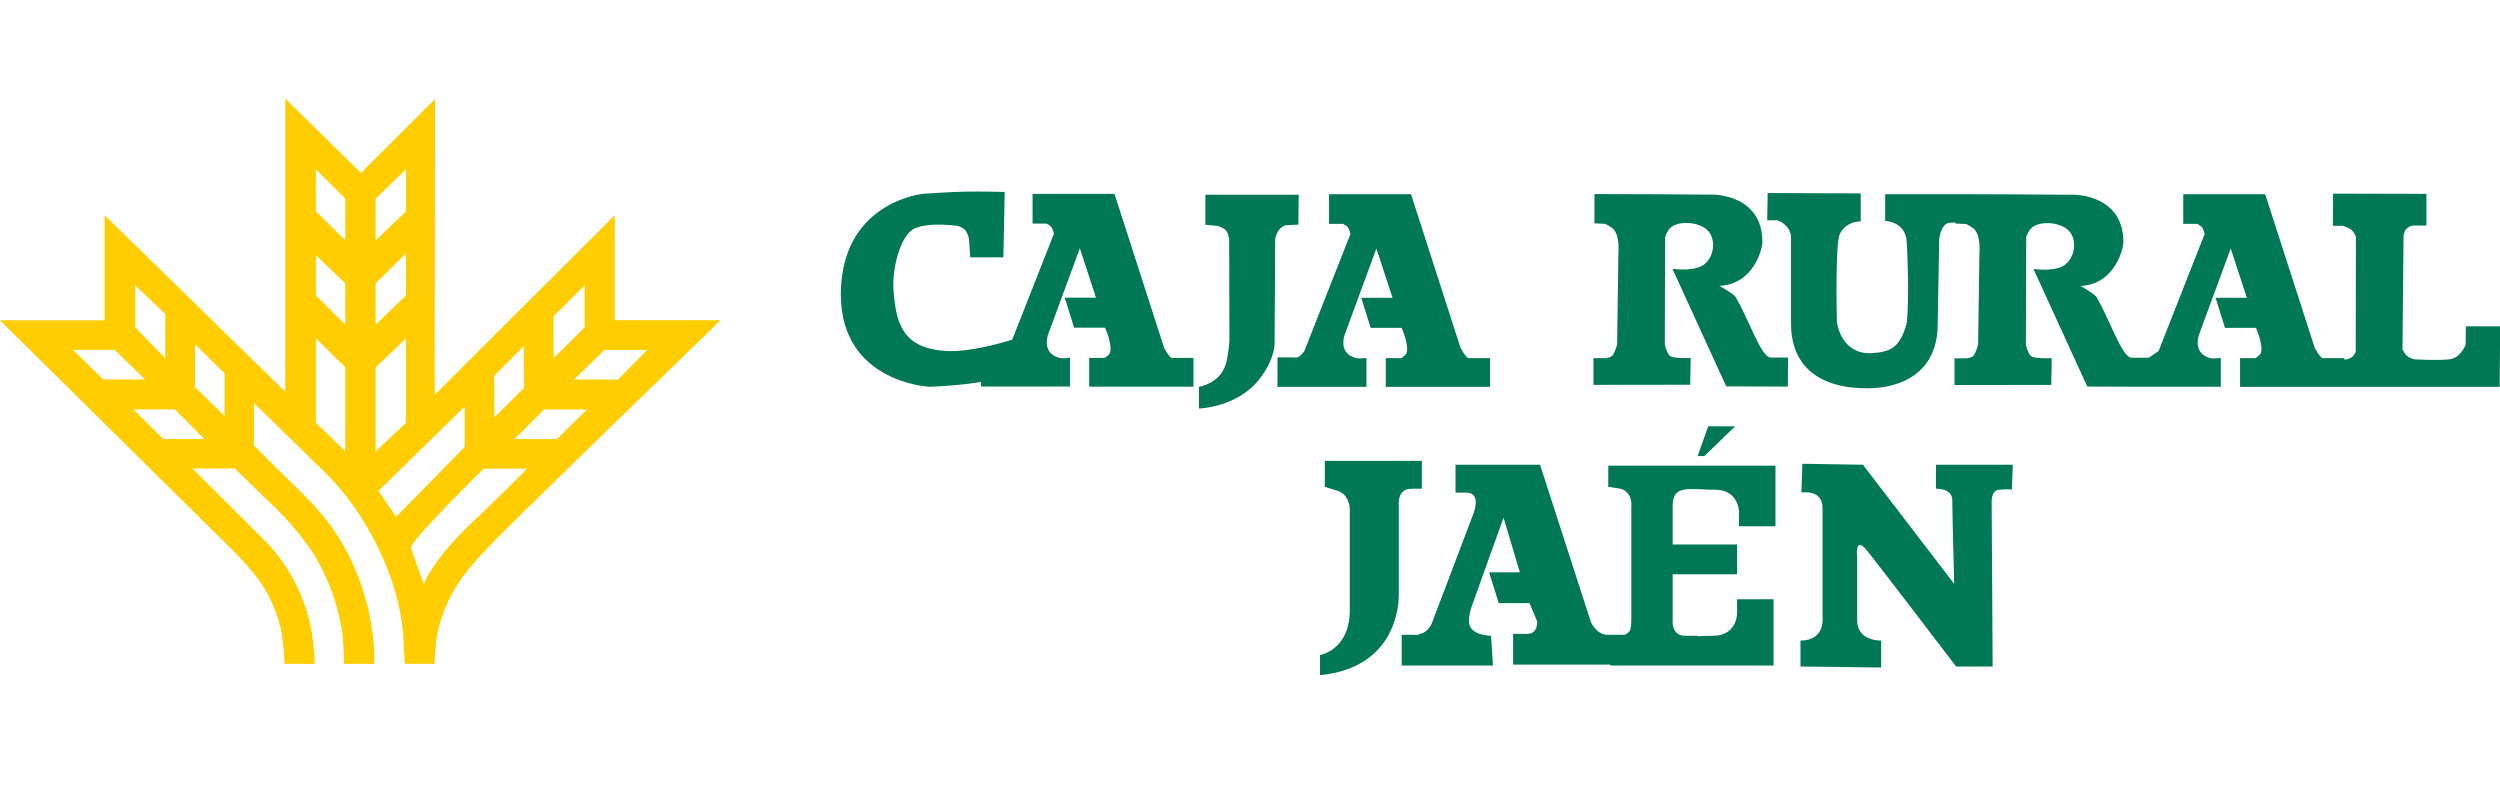 <?xml version="1.0" encoding="UTF-8"?>
<svg xmlns="http://www.w3.org/2000/svg" viewBox="0 0 152 48" fill="none">
  <g clip-path="url(#clip0_3636_1329)">
    <path d="M37.38 13.084L26.426 24.009L26.448 6.026L21.945 10.513L17.345 6V23.819L6.361 13.084V19.478H0L14.266 33.569C15.449 34.828 16.541 35.928 17.111 38.396C17.111 38.396 17.279 39.356 17.301 40.364H19.119C19.156 39.645 18.951 38.432 18.951 38.432C18.604 36.355 17.523 34.222 15.92 32.689L11.703 28.486H14.277L16.95 31.086C17.428 31.549 18.217 32.466 18.783 33.258C19.353 34.054 19.616 34.693 19.616 34.693C20.218 35.858 20.602 37.147 20.806 38.41C20.806 38.41 20.905 39.199 20.912 40.364H22.745C22.8 39.404 22.636 38.418 22.636 38.418C22.358 36.256 21.533 33.989 20.222 32.126C19.733 31.433 19.192 30.826 18.615 30.238L15.442 27.095V24.509L20.043 29.004C21.401 30.432 22.497 32.13 23.3 33.974C23.924 35.413 24.37 36.935 24.505 38.44L24.611 40.36H26.411C26.411 40.36 26.48 39.064 26.586 38.557C26.718 37.928 26.853 37.52 27.047 37.016C28.014 34.686 29.245 33.66 35.354 27.686C38.99 24.13 43.029 20.248 43.803 19.47H37.38V13.084ZM8.223 17.349L10.049 19.087V21.778L8.223 19.909V17.349ZM4.433 21.27H6.967L8.822 23.071H6.281L4.429 21.27H4.433ZM9.932 26.693L8.11 24.893H10.633L12.426 26.693H9.928H9.932ZM13.656 25.298L11.853 23.531V20.931L13.656 22.698V25.298ZM20.996 27.442L19.203 25.703V20.569L20.996 22.333V27.438V27.442ZM20.996 19.744L19.203 17.962V15.519L20.996 17.228V19.744ZM20.996 14.614L19.203 12.85V10.294L20.996 12.08V14.614ZM35.544 17.352V19.909L33.659 21.778V19.226L35.544 17.352ZM31.845 21.048L31.855 23.585L30.059 25.382L30.048 22.844L31.845 21.048ZM22.836 12.083L24.68 10.298V12.854L22.836 14.617V12.083ZM22.836 17.232L24.68 15.406V17.966L22.836 19.748V17.232ZM22.836 22.34L24.68 20.577V25.711L22.836 27.449V22.344V22.34ZM24.078 31.425L23.008 29.848L28.255 24.718V27.175L24.081 31.425H24.078ZM28.697 31.776C26.378 33.934 25.765 35.508 25.758 35.493L24.976 33.306C24.991 32.831 29.405 28.497 29.405 28.497H32.042C32.042 28.497 30.033 30.534 28.697 31.776ZM33.856 26.697H31.282L33.09 24.896H35.686L33.86 26.697H33.856ZM39.356 21.274L37.577 23.074H34.894L36.767 21.274H39.356Z" fill="#FFCD00"></path>
    <path d="M70.769 21.121L67.761 11.788H62.78V13.595H63.631C63.631 13.595 63.832 13.697 63.916 13.8C64.018 13.924 64.08 14.209 64.08 14.209L61.542 20.657C60.626 20.934 58.917 21.391 57.657 21.343C54.827 21.238 54.48 19.598 54.327 17.674C54.221 16.337 54.747 14.245 55.638 13.876C56.609 13.475 58.281 13.745 58.281 13.745C58.281 13.745 58.552 13.851 58.676 13.982C58.833 14.146 58.913 14.508 58.913 14.508L58.993 15.647H61.005L61.086 11.671C61.086 11.671 59.6 11.631 58.65 11.652C57.675 11.674 56.149 11.78 56.149 11.78C56.149 11.78 51.461 12.211 51.139 17.363C50.77 23.246 56.503 23.516 56.503 23.516C56.503 23.516 58.318 23.458 59.647 23.217V23.502H65.055V21.745C65.055 21.745 64.624 21.822 64.365 21.745C63.302 21.431 63.729 20.328 63.729 20.328L65.654 15.092L66.636 18.097H64.734L65.307 19.923H67.187C67.187 19.923 67.636 20.902 67.494 21.435C67.454 21.581 67.165 21.763 67.165 21.763H66.223V23.509H72.562V21.763H71.266C71.094 21.763 70.766 21.128 70.766 21.128L70.769 21.121Z" fill="#007854"></path>
    <path d="M78.134 13.694L78.941 13.657L78.96 11.839H73.289V13.664L74.052 13.738C74.052 13.738 74.403 13.851 74.545 14.019C74.684 14.183 74.735 14.537 74.735 14.537L74.749 20.697C74.749 20.697 74.695 21.614 74.519 22.169C74.147 23.341 72.898 23.516 72.898 23.516V24.838C72.898 24.838 75.198 24.776 76.546 23.085C76.973 22.549 77.492 21.661 77.495 20.847L77.532 14.493C77.532 14.493 77.627 14.128 77.784 13.957C77.897 13.829 77.981 13.77 78.134 13.701V13.694Z" fill="#007854"></path>
    <path d="M83.082 21.76C83.082 21.76 82.651 21.836 82.395 21.76C81.333 21.446 81.76 20.343 81.76 20.343L83.684 15.107L84.667 18.108H82.764L83.338 19.934H85.218C85.218 19.934 85.667 20.913 85.525 21.446C85.485 21.592 85.196 21.774 85.196 21.774H84.254V23.52H90.593V21.774H89.297C89.125 21.774 88.797 21.139 88.797 21.139L85.788 11.806H80.807V13.613H81.658C81.658 13.613 81.859 13.712 81.943 13.818C82.045 13.942 82.107 14.227 82.107 14.227L79.303 21.347C79.303 21.347 79.018 21.738 78.854 21.734L77.671 21.727V23.52H83.078V21.763L83.082 21.76Z" fill="#007854"></path>
    <path d="M105.553 18.13C105.583 17.948 104.535 17.378 104.535 17.378C106.685 17.283 107.149 15.034 107.153 14.76C107.189 11.813 104.162 11.835 104.162 11.835L100.397 11.809L96.943 11.799V13.58L97.597 13.61C97.597 13.61 97.936 13.77 98.101 13.938C98.491 14.344 98.4 15.351 98.4 15.351L98.32 20.96C98.32 20.96 98.218 21.318 98.075 21.573C97.991 21.727 97.637 21.774 97.637 21.774H96.881V23.399L102.764 23.392L102.793 21.767C102.793 21.767 101.88 21.804 101.595 21.679C101.361 21.577 101.219 20.953 101.219 20.953L101.241 14.391C101.241 14.391 101.383 14.008 101.57 13.84C102.037 13.42 103.242 13.46 103.801 13.986C104.407 14.555 104.21 15.822 103.414 16.199C102.756 16.509 101.683 16.341 101.683 16.341L104.955 23.491L108.701 23.505L108.712 21.738H107.668C107.065 21.738 106.357 19.459 105.557 18.123L105.553 18.13Z" fill="#007854"></path>
    <path d="M149.926 19.839L149.911 20.956C149.911 20.956 149.605 21.789 148.904 21.851C148.064 21.928 146.746 21.844 146.746 21.844C146.746 21.844 146.475 21.749 146.34 21.632C146.201 21.508 146.07 21.241 146.07 21.241L146.136 14.336C146.136 14.336 146.191 14.052 146.271 13.957C146.355 13.858 146.519 13.73 146.716 13.712H147.527V11.788L141.853 11.773L141.838 13.73H142.426C142.426 13.73 142.809 13.825 142.985 13.989C143.116 14.114 143.24 14.38 143.24 14.38L143.229 21.387C143.229 21.387 143.127 21.603 143.017 21.698C142.912 21.785 142.7 21.847 142.7 21.847L142.528 21.855V21.774H141.232C141.06 21.774 140.732 21.139 140.732 21.139L137.723 11.806H132.742V13.613H133.593C133.593 13.613 133.794 13.712 133.878 13.818C133.98 13.942 134.042 14.227 134.042 14.227L131.241 21.347C131.241 21.347 130.924 21.552 130.646 21.752H129.613C129.01 21.752 128.302 19.474 127.502 18.137C127.531 17.955 126.484 17.385 126.484 17.385C128.634 17.29 129.098 15.041 129.102 14.767C129.138 11.82 126.111 11.842 126.111 11.842L122.346 11.817L118.892 11.806H114.62V13.431C114.62 13.431 115.861 13.453 115.931 14.716C115.931 14.716 116.113 17.98 115.931 19.635C115.511 21.219 114.868 21.395 113.817 21.471C112.896 21.537 111.962 21.048 111.684 19.613C111.684 19.613 111.564 14.811 111.867 14.216C111.867 14.216 112.141 13.5 113.13 13.456V11.758L107.474 11.736L107.448 13.394H108.069C108.069 13.394 108.829 13.639 108.894 14.377C108.894 14.377 108.894 19.186 108.894 19.613C108.869 22.234 110.578 23.644 113.608 23.607C115.58 23.585 117.764 22.687 117.811 19.795L117.903 14.559C117.903 14.559 117.972 13.617 118.527 13.548L118.888 13.526V13.591L119.546 13.621C119.546 13.621 119.885 13.781 120.05 13.949C120.44 14.355 120.349 15.362 120.349 15.362L120.269 20.971C120.269 20.971 120.166 21.329 120.024 21.584C119.94 21.738 119.59 21.785 119.59 21.785H118.834V23.41L124.716 23.403L124.745 21.778C124.745 21.778 123.833 21.814 123.548 21.69C123.314 21.588 123.172 20.964 123.172 20.964L123.194 14.402C123.194 14.402 123.336 14.019 123.522 13.851C123.99 13.431 125.195 13.471 125.753 13.997C126.359 14.566 126.159 15.833 125.366 16.209C124.709 16.52 123.635 16.352 123.635 16.352L126.907 23.502L129.616 23.512H135.024V21.76C135.024 21.76 134.593 21.836 134.338 21.76C133.275 21.446 133.702 20.343 133.702 20.343L135.627 15.107L136.609 18.108H134.707L135.28 19.934H137.16C137.16 19.934 137.61 20.913 137.467 21.446C137.427 21.592 137.139 21.774 137.139 21.774H136.196V23.52H151.978L152.011 19.843H149.937L149.926 19.839Z" fill="#007854"></path>
    <path d="M85.806 29.716H86.449V28.022H80.548V29.599L81.308 29.833C82.067 30.067 82.067 30.943 82.067 30.943V36.961C82.125 39.532 80.256 39.824 80.256 39.824V41.051C84.93 40.583 85.047 36.727 85.047 36.143V30.71C85.047 30.71 84.93 29.716 85.806 29.716Z" fill="#007854"></path>
    <path d="M103.1 28.314H97.783V29.599L98.543 29.716C99.302 29.95 99.185 30.826 99.185 30.826V37.603C99.185 37.94 99.156 38.177 99.105 38.345C99.032 38.443 98.922 38.531 98.784 38.597H97.725C97.082 38.597 96.731 37.837 96.731 37.837L93.635 28.256H88.494V29.95H89.136C89.954 29.95 89.721 30.826 89.604 31.177L87.033 37.954C87.033 37.954 86.741 38.538 86.274 38.538V38.597H85.222V40.466H90.772L90.655 38.655C90.655 38.655 89.312 38.655 89.312 37.779C89.312 37.37 89.428 37.019 89.428 37.019L91.415 31.469L92.408 34.799H90.538L91.123 36.669H92.992L93.46 37.779C93.46 37.779 93.518 38.538 92.875 38.538H91.999V40.408H97.9V40.466H107.832V36.435H105.612V37.311C105.612 37.311 105.612 38.655 104.151 38.655C103.812 38.655 103.498 38.67 103.216 38.684V38.655H102.457C101.581 38.655 101.697 37.662 101.697 37.662V34.916H105.612V33.105H101.697V30.768C101.697 29.424 102.691 29.775 104.268 29.775C105.729 29.775 105.729 31.119 105.729 31.119V31.995H107.949V28.314H103.1Z" fill="#007854"></path>
    <path d="M117.705 29.716C117.705 29.716 118.699 29.658 118.699 30.417C118.699 31.177 118.815 35.5 118.815 35.5L113.265 28.256L109.584 28.197L109.526 29.95C109.526 29.95 110.811 29.716 110.811 30.885V37.545C110.811 37.545 110.987 38.947 109.468 38.947V40.525L114.375 40.583V38.947C114.375 38.947 112.915 39.006 112.915 37.72V33.923C112.915 33.923 112.739 32.521 113.499 33.456C114.258 34.39 118.932 40.525 118.932 40.525H121.152L121.094 30.593C121.094 30.593 121.036 29.775 121.561 29.775C122.146 29.716 122.321 29.775 122.321 29.775L122.379 28.256H117.705V29.716Z" fill="#007854"></path>
    <path d="M103.859 25.919L103.216 27.73H103.625L105.495 25.919H103.859Z" fill="#007854"></path>
  </g>
  <defs>
    <clipPath id="clip0_3636_1329">
      <rect width="152" height="35.05" fill="white" transform="translate(0 6)"></rect>
    </clipPath>
  </defs>
</svg>
